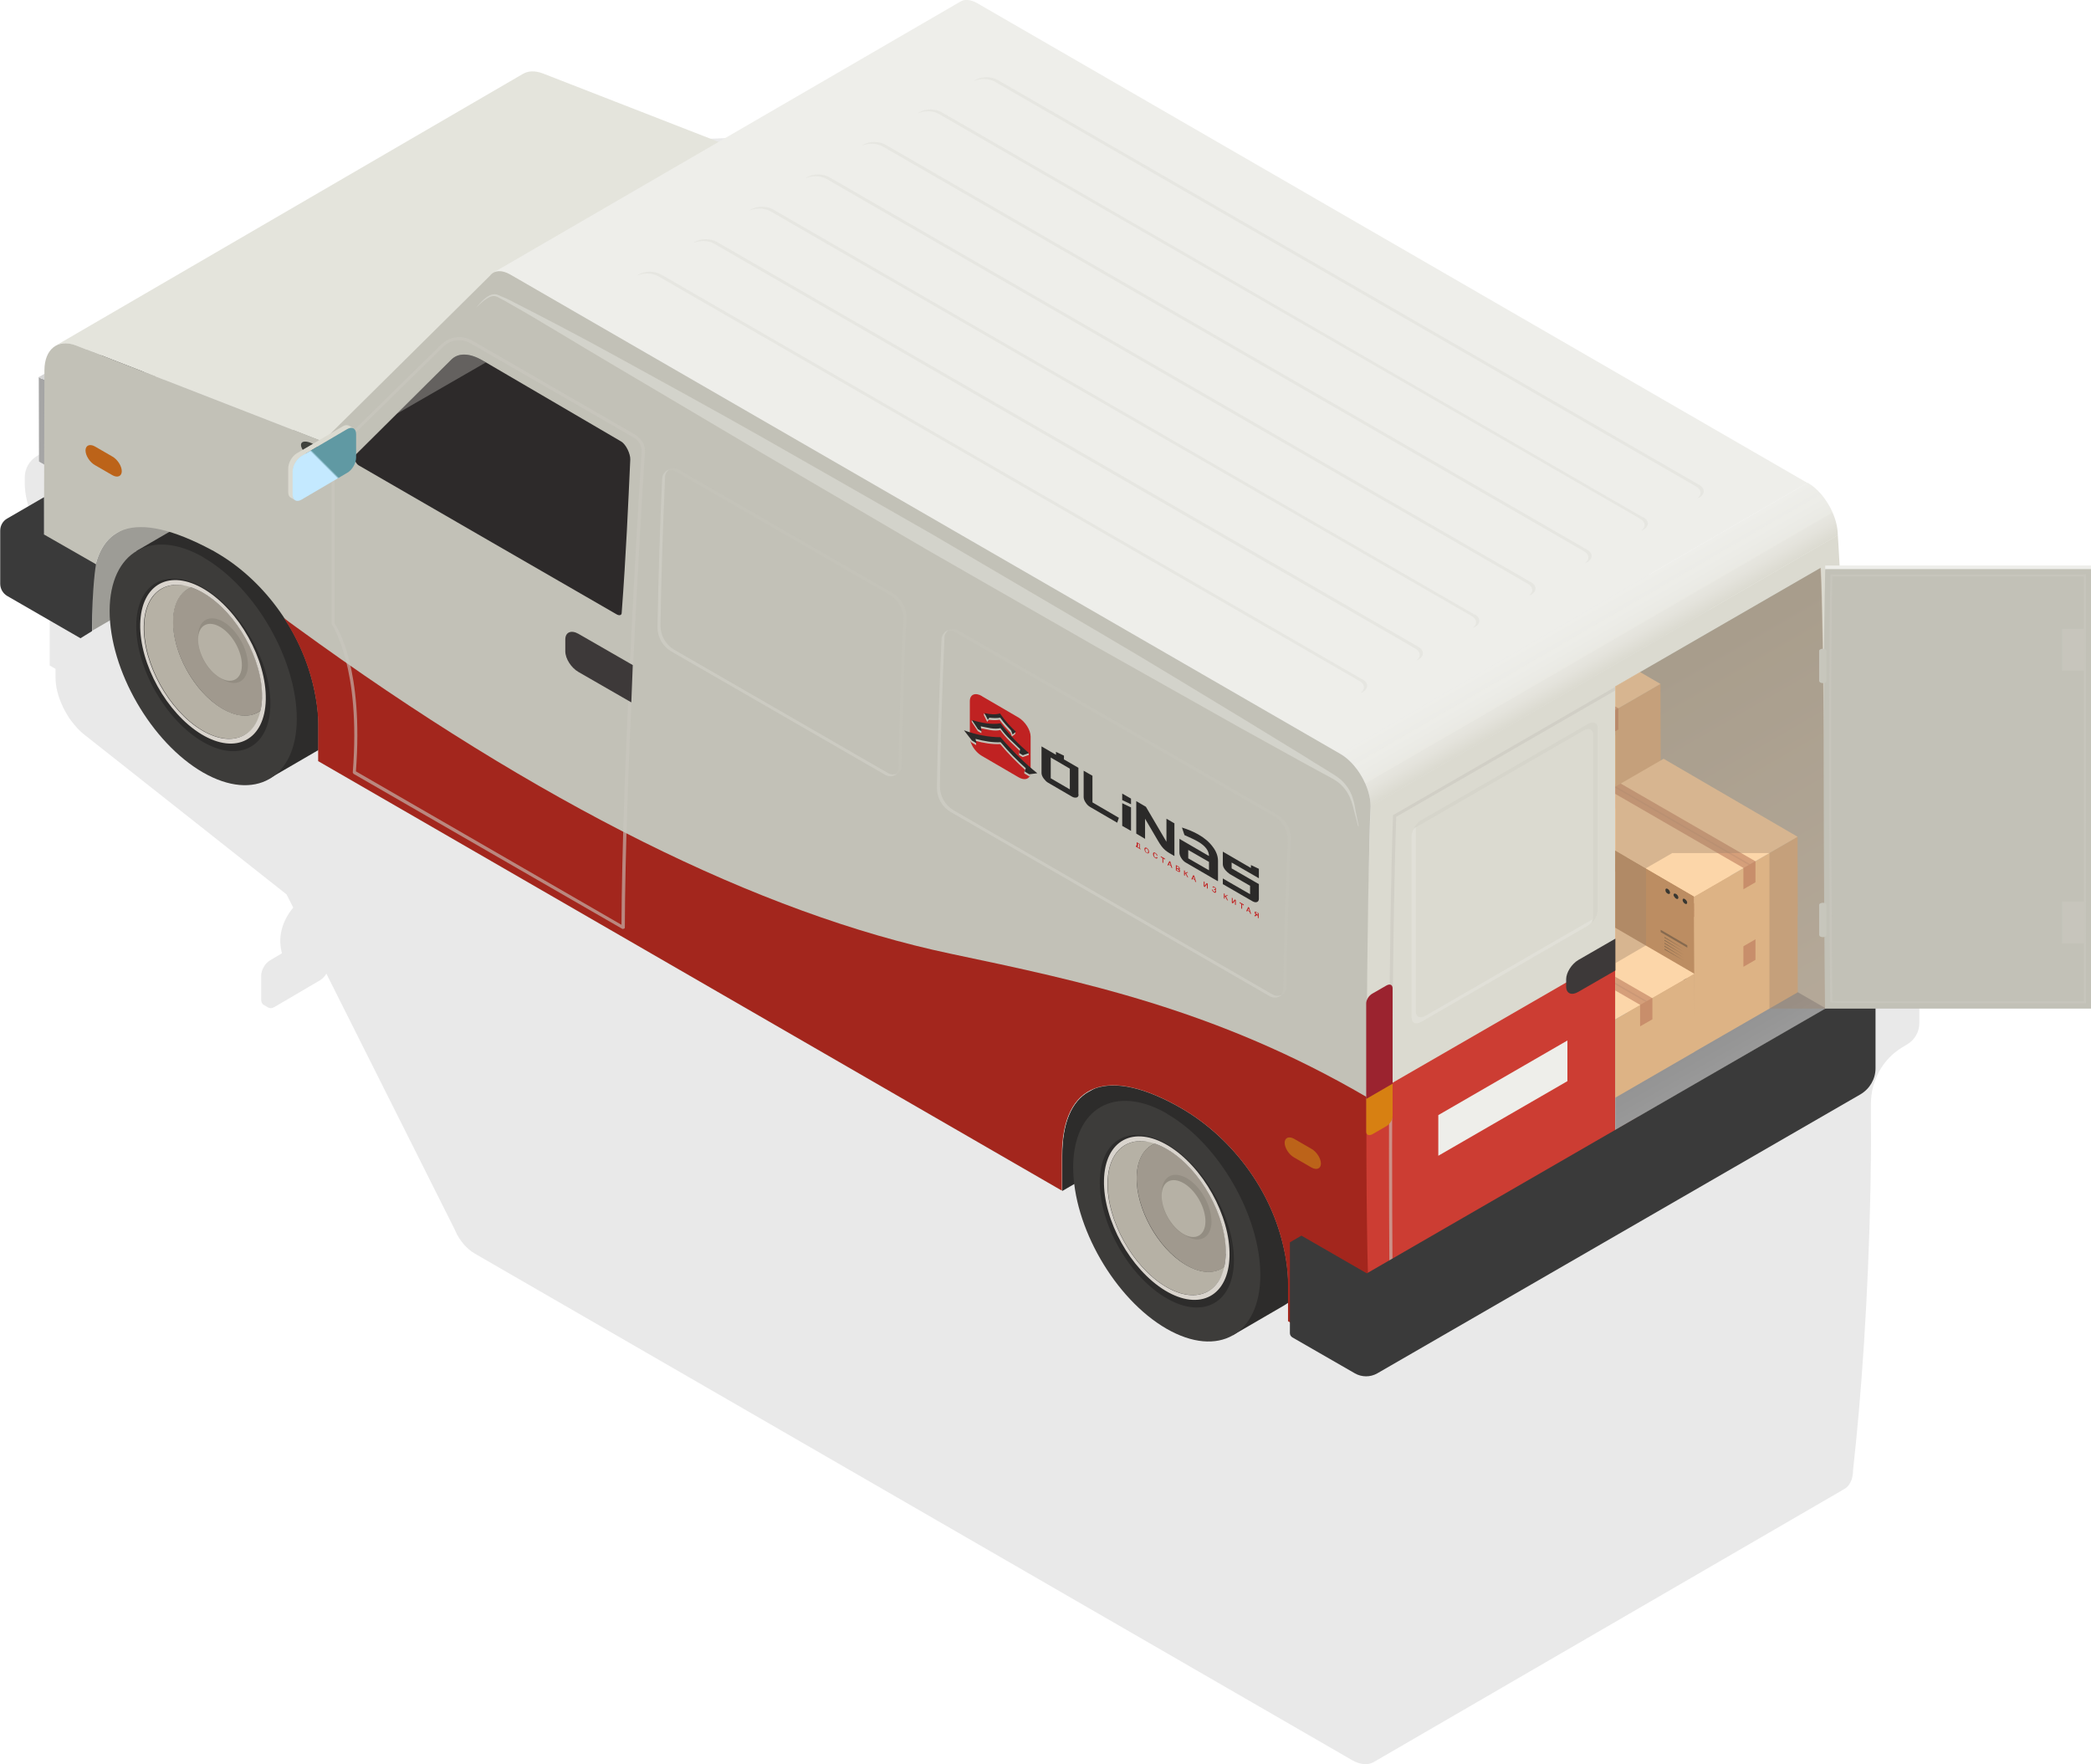 <?xml version="1.0" encoding="UTF-8"?> <svg xmlns="http://www.w3.org/2000/svg" xmlns:xlink="http://www.w3.org/1999/xlink" viewBox="0 0 99.76 84.17"> <defs> <style> .cls-1 { fill: none; } .cls-2 { mix-blend-mode: screen; } .cls-2, .cls-3, .cls-4 { fill: #eeeeea; } .cls-2, .cls-5, .cls-6, .cls-7, .cls-4 { opacity: .4; } .cls-8 { clip-path: url(#clippath); } .cls-9 { fill: url(#_Ѕезым_нный_градиент_46); } .cls-10 { fill: url(#_Ѕезым_нный_градиент_45); } .cls-11 { fill: url(#_Ѕезым_нный_градиент_44); } .cls-12 { fill: #e9e9e9; } .cls-13 { fill: #fcd6a9; } .cls-14 { fill: #e4e4e4; } .cls-15, .cls-16 { fill: #e4e4dc; } .cls-17 { fill: #9b232f; } .cls-18 { fill: #a0998e; } .cls-19 { fill: #9d9c96; } .cls-20 { fill: #a3261d; } .cls-21 { fill: #bc6319; } .cls-22 { fill: #c2c1b7; } .cls-23 { fill: #b6b1a5; } .cls-24 { fill: #938d82; } .cls-25 { fill: #a5a5a5; } .cls-26 { fill: #bbb; } .cls-27, .cls-28 { fill: #c02222; } .cls-29 { fill: #bc8d62; } .cls-30 { fill: #cc3d33; } .cls-31 { fill: #c7c6bc; } .cls-32 { fill: #dbdad0; } .cls-33 { fill: #dbdad3; } .cls-34 { fill: #d9d4cd; } .cls-35 { fill: #ddb385; } .cls-36 { fill: #d78012; } .cls-37 { fill: #d5d5d5; } .cls-38 { fill: #40423c; } .cls-39, .cls-40 { fill: #2b2a29; } .cls-41 { fill: #2d2a2a; } .cls-42 { fill: #2d2c2b; } .cls-43 { fill: #383731; } .cls-44 { fill: #3a3a3a; } .cls-45 { fill: #3d3c3a; } .cls-46 { fill: #3d3939; } .cls-47 { fill: #a47c65; } .cls-47, .cls-48, .cls-5, .cls-49, .cls-50 { mix-blend-mode: multiply; } .cls-47, .cls-51 { opacity: .2; } .cls-48, .cls-49, .cls-51 { fill: #c9c8bf; } .cls-5 { fill: #a0846d; } .cls-49 { opacity: .6; } .cls-50 { opacity: .5; } .cls-50, .cls-52 { fill: #c58867; } .cls-53, .cls-16 { opacity: .3; } .cls-40, .cls-28 { fill-rule: evenodd; } .cls-54 { fill: url(#_Ѕезым_нный_градиент_6); } .cls-55 { isolation: isolate; } .cls-52 { opacity: .7; } .cls-7 { fill: #363633; } </style> <linearGradient id="_Ѕезым_нный_градиент_46" data-name="Ѕезым€нный градиент 46" x1="75.23" y1="29.39" x2="76.7" y2="31.94" gradientUnits="userSpaceOnUse"> <stop offset="0" stop-color="#eeeeea"></stop> <stop offset=".42" stop-color="#ebebe6"></stop> <stop offset=".75" stop-color="#e4e3dc"></stop> <stop offset="1" stop-color="#dbdad0"></stop> </linearGradient> <linearGradient id="_Ѕезым_нный_градиент_45" data-name="Ѕезым€нный градиент 45" x1="77.38" y1="32.56" x2="86.55" y2="48.44" gradientUnits="userSpaceOnUse"> <stop offset="0" stop-color="#adada1"></stop> <stop offset="1" stop-color="#c2c1b7"></stop> </linearGradient> <linearGradient id="_Ѕезым_нный_градиент_6" data-name="Ѕезым€нный градиент 6" x1="77.07" y1="42.31" x2="82.09" y2="51.01" gradientUnits="userSpaceOnUse"> <stop offset="0" stop-color="#818184"></stop> <stop offset=".41" stop-color="#868688"></stop> <stop offset=".93" stop-color="#969696"></stop> <stop offset="1" stop-color="#999"></stop> </linearGradient> <clipPath id="clippath"> <path class="cls-1" d="M86.86,27.09l-9.8,5.66v21.16l10.05-5.8c-.04-5.98-.1-18.44-.26-21.02Z"></path> </clipPath> <linearGradient id="_Ѕезым_нный_градиент_44" data-name="Ѕезым€нный градиент 44" x1="13.92" y1="23.71" x2="17.04" y2="20.59" gradientUnits="userSpaceOnUse"> <stop offset=".49" stop-color="#c4e9ff"></stop> <stop offset=".51" stop-color="#6099a3"></stop> </linearGradient> </defs> <g class="cls-55"> <g id="_0" data-name="0"> <g> <path class="cls-12" d="M1.18,23.01c0,1.17,.55,2.27,1.47,2.99h0s0-1.5,0-1.5h.02s0,3.05,0,3.05l-.3,.17v4.03s.28,.16,.28,.16h0s0,.42,0,.42h0c0,.41,.11,.86,.3,1.28,.08,.19,.18,.37,.29,.55,.11,.18,.24,.34,.37,.49,.14,.16,.28,.3,.44,.42h0s9.62,7.6,9.62,7.6h0s0,0,0,0l.32,.63c-.27,.32-.46,.69-.55,1.05-.11,.42-.07,.82,.01,1.13l-.57,.34c-.23,.13-.42,.46-.42,.73v1.12c0,.13,.04,.23,.12,.27,0,0,.22,.13,.22,.13,.08,.04,.18,.04,.3-.03l2.18-1.28c.11-.07,.22-.18,.29-.31l6.12,12.2s.02,.05,.03,.07c.11,.25,.26,.48,.43,.67,.15,.17,.32,.31,.49,.41l41.86,24.17c.4,.23,.77,.25,1.03,.1l22.46-13.03s0,0,0,0h0s0,0,0,0c.26-.15,.42-.47,.42-.93,.38-3.35,.73-8.23,.83-13.48h0c.02-1.04,.03-2.08,.02-3.14,0-.08,0-.16,0-.25,0-.19,0-.38,0-.58,0-1.1,.55-2.12,1.49-2.69l.23-.14c.37-.21,.59-.6,.59-1.02v-3.44c0-.21-.07-.41-.19-.57-.28-.39-.41-.88-.5-1.36l-1.06-5.94c-.02-.09-.04-.19-.06-.28l-.36-1.31c-.16-.57-.48-1.09-.92-1.48l-.27-.25s-.09-.08-.13-.13l-2.34-2.36c-.19-.19-.39-.35-.62-.48L55.83,13.95s-11.08-5.71-14.01-7.22c-.47-.24-.98-.35-1.5-.34-3,.1-13.47,.45-13.79,.64L1.77,21.75c-.37,.22-.59,.61-.59,1.04v.22Z"></path> <g id="_6" data-name="6"> <g> <polygon class="cls-44" points="6.88 18.84 2 21.65 2 17.99 6.88 15.17 6.88 18.84"></polygon> <g class="cls-55"> <polygon class="cls-25" points="7.14 18.96 6.86 18.8 6.86 15.43 7.14 15.59 7.14 18.96"></polygon> <polygon class="cls-37" points="2.42 21.69 2.14 21.53 6.86 18.8 7.14 18.96 2.42 21.69"></polygon> <polygon class="cls-25" points="2.14 22.18 1.86 22.02 1.85 17.99 2.13 18.16 2.14 22.18"></polygon> <polygon class="cls-37" points="2.13 18.16 1.85 17.99 7.14 14.94 7.43 15.1 2.13 18.16"></polygon> <path class="cls-26" d="M2.13,18.16l5.29-3.05v4.03s-5.29,3.05-5.29,3.05v-4.03Zm5,.81v-3.37s-4.72,2.73-4.72,2.73v3.37s4.72-2.73,4.72-2.73h0Z"></path> </g> </g> <g class="cls-55"> <path class="cls-19" d="M5.58,25.42c-.77,.45-1.18,1.44-1.18,3v1.67s22.28-12.97,22.28-12.97v-1.67c.01-1.57,.42-2.56,1.19-3L5.58,25.42Z"></path> <path class="cls-15" d="M25.89,3.5c-.37-.14-.7-.12-.95,.03L2.64,16.5c.25-.15,.58-.16,.95-.03l12.36,4.81,22.29-12.97L25.89,3.5Z"></path> <path class="cls-42" d="M51.93,52.09c-.8,.46-1.25,1.48-1.25,3.06v1.67s22.29-12.97,22.29-12.97v-1.67c0-1.58,.46-2.59,1.26-3.06l-22.29,12.97Z"></path> <g> <g> <g class="cls-55"> <path class="cls-42" d="M61.82,56.06c-.43-.98-1.03-1.92-1.73-2.72-.59-.67-1.25-1.24-1.95-1.64-1.24-.72-2.37-.78-3.18-.31l-2.46,1.43,6.32,10.88,2.46-1.43c.8-.47,1.3-1.46,1.3-2.86,0-1.07-.28-2.24-.77-3.34Z"></path> <path class="cls-45" d="M55.68,53.13c-2.47-1.42-4.47-.28-4.48,2.55,0,2.83,1.98,6.28,4.45,7.71,2.47,1.42,4.47,.28,4.48-2.55,0-2.83-1.98-6.28-4.45-7.7Z"></path> </g> <path class="cls-42" d="M55.68,54.58c-1.77-1.02-3.21-.2-3.21,1.83,0,2.03,1.42,4.51,3.19,5.53,1.77,1.02,3.21,.2,3.21-1.83,0-2.03-1.42-4.5-3.19-5.53Z"></path> <g class="cls-55"> <path class="cls-18" d="M58.49,59.82c.04-1.8-1.19-4.02-2.75-4.96-.22-.13-.43-.23-.64-.3-.52,.2-.85,.75-.87,1.58-.03,1.52,1.01,3.39,2.32,4.19,.74,.45,1.41,.46,1.86,.11,.04-.19,.07-.39,.07-.62Z"></path> <path class="cls-24" d="M57.55,57.28c-.21-.44-.54-.84-.91-1.06-.07-.04-.14-.08-.21-.1-.56-.22-.99,.08-1.01,.76v.17c-.02,.67,.44,1.49,1.02,1.83,.04,.02,.08,.04,.12,.06-.03-.02-.07-.03-.1-.05l.14,.08c.65,.38,1.18,.08,1.2-.67,0-.33-.09-.69-.25-1.02Z"></path> <path class="cls-23" d="M58.51,60.35c-.45,.43-1.16,.46-1.96-.02-1.32-.79-2.36-2.67-2.32-4.19,.02-.89,.41-1.46,.99-1.62,.12-.03-.05-.06-.05-.06l-.69-.02c-.94-.03-1.61,.69-1.63,1.97-.04,1.8,1.19,4.02,2.75,4.96,1.13,.68,2.13,.5,2.6-.34l.26-.47s.15-.3,.06-.21Z"></path> <path class="cls-34" d="M55.74,54.66c-1.66-1-3.03-.26-3.07,1.65-.04,1.91,1.27,4.26,2.92,5.26,1.66,1,3.03,.26,3.07-1.65s-1.27-4.26-2.92-5.26Zm-.15,6.71c-1.56-.94-2.79-3.16-2.75-4.96,.04-1.8,1.33-2.49,2.89-1.55,1.56,.94,2.79,3.16,2.75,4.96-.04,1.8-1.33,2.49-2.89,1.55Z"></path> <path class="cls-23" d="M56.49,56.46c.58,.35,1.03,1.17,1.02,1.83-.01,.66-.49,.92-1.07,.57-.58-.35-1.03-1.17-1.02-1.83,.01-.67,.49-.92,1.07-.57Z"></path> </g> </g> <g> <g class="cls-55"> <path class="cls-42" d="M15.84,29.52c-.43-.98-1.03-1.92-1.73-2.72-.59-.67-1.25-1.24-1.95-1.64-1.24-.72-2.37-.78-3.18-.31l-2.46,1.43,6.32,10.87,2.46-1.43c.8-.47,1.3-1.46,1.3-2.86,0-1.07-.28-2.24-.77-3.34Z"></path> <path class="cls-45" d="M9.71,26.59c-2.47-1.42-4.47-.28-4.48,2.55,0,2.83,1.98,6.28,4.45,7.71,2.47,1.42,4.47,.28,4.48-2.55,0-2.83-1.98-6.28-4.45-7.7Z"></path> </g> <path class="cls-42" d="M9.71,28.04c-1.77-1.02-3.21-.2-3.21,1.83,0,2.03,1.42,4.51,3.19,5.53,1.77,1.02,3.21,.2,3.21-1.83,0-2.03-1.42-4.5-3.19-5.53Z"></path> <g class="cls-55"> <path class="cls-18" d="M12.51,33.28c.04-1.8-1.19-4.02-2.75-4.96-.22-.13-.43-.23-.64-.3-.52,.2-.85,.75-.87,1.58-.03,1.52,1.01,3.39,2.32,4.19,.74,.45,1.41,.46,1.86,.11,.04-.19,.07-.39,.07-.62Z"></path> <path class="cls-24" d="M11.58,30.73c-.21-.44-.54-.84-.91-1.06-.07-.04-.14-.08-.21-.1-.56-.22-.99,.08-1.01,.76v.17c-.02,.67,.44,1.49,1.02,1.83,.04,.03,.08,.04,.12,.06-.03-.02-.07-.03-.1-.05l.14,.08c.65,.38,1.18,.08,1.2-.67,0-.33-.09-.69-.25-1.02Z"></path> <path class="cls-23" d="M12.54,33.81c-.45,.43-1.16,.46-1.96-.02-1.32-.79-2.36-2.67-2.32-4.19,.02-.89,.41-1.46,.99-1.62,.12-.03-.05-.06-.05-.06l-.69-.02c-.94-.03-1.61,.69-1.63,1.97-.04,1.8,1.19,4.02,2.75,4.96,1.13,.68,2.13,.5,2.6-.34l.26-.47s.15-.3,.06-.21Z"></path> <path class="cls-34" d="M9.76,28.12c-1.66-1-3.03-.26-3.07,1.65-.04,1.91,1.27,4.26,2.92,5.26,1.66,1,3.03,.26,3.07-1.65,.04-1.91-1.27-4.26-2.92-5.26Zm-.15,6.71c-1.56-.94-2.79-3.16-2.75-4.96,.04-1.8,1.33-2.49,2.89-1.55,1.56,.94,2.79,3.16,2.75,4.96-.04,1.8-1.33,2.49-2.89,1.55Z"></path> <path class="cls-23" d="M10.52,29.92c.58,.35,1.03,1.17,1.02,1.83-.01,.67-.49,.92-1.07,.57-.58-.35-1.03-1.17-1.02-1.83,.01-.67,.49-.92,1.07-.57Z"></path> </g> </g> </g> </g> <g class="cls-55"> <path class="cls-32" d="M87.68,25.53l-22.29,12.93-.79,25.53,23.56-13.33c.3-13.72-.48-25.14-.48-25.14Z"></path> <path class="cls-3" d="M46.62,.15c-.3-.17-.59-.2-.79-.08L23.53,13.01c.21-.12,.49-.09,.79,.08l39.62,22.88,22.29-12.93L46.62,.15Z"></path> <path class="cls-9" d="M87.43,24.45c-.14-.32-.34-.63-.56-.89-.19-.22-.4-.4-.63-.53l-22.29,12.93c.23,.13,.44,.31,.63,.53,.23,.26,.42,.57,.56,.89,.16,.36,.25,.74,.25,1.09l22.29-12.93c0-.35-.09-.73-.25-1.09Z"></path> <path class="cls-22" d="M65.39,38.47c0-.92-.65-2.04-1.44-2.5L24.33,13.09c-.39-.22-.75-.2-.95,.06l-7.99,7.91L3.6,16.47c-.85-.31-1.47,.19-1.48,1.18l-.03,11.12,2.3,1.33v-1.67c.02-3.54,2.08-4.13,5.71-2.19,.08,.04,.15,.08,.23,.13,2.13,1.23,3.96,3.56,4.61,6.29,.18,.76,.26,1.44,.25,2.05v1.61s35.48,20.49,35.48,20.49v-1.67c.01-3.54,2.25-4.25,5.7-2.26,2.23,1.29,4.17,3.66,4.84,6.49,.17,.69,.24,1.31,.25,1.88v1.79s1.86,1.08,1.86,1.08c.91,.52,2.12-.13,2.04-1.17-.32-4.23-.12-21.75,.03-24.49Z"></path> <path class="cls-2" d="M86.87,23.56l-22.29,12.93c.23,.26,.42,.57,.56,.89l22.29-12.93c-.14-.32-.34-.63-.56-.89Z"></path> </g> <g> <path class="cls-36" d="M61.8,55.25l-.83-.48c-.25-.14-.45-.46-.45-.7s.2-.33,.45-.19l.83,.48c.25,.14,.45,.46,.45,.7s-.2,.33-.45,.19Z"></path> <path class="cls-21" d="M5.36,22.67l-.83-.48c-.25-.14-.45-.46-.45-.7s.2-.33,.45-.19l.83,.48c.25,.14,.45,.46,.45,.7s-.2,.33-.45,.19Z"></path> </g> <path class="cls-30" d="M65.22,52.36l12.42-7.17,.63,9.94-13.19,6.28c-.82-2.5-.82-6.18,.14-9.05Z"></path> <path class="cls-20" d="M65.34,62.66c-.12-1.96-.16-6.04-.15-10.33-7.15-4.17-13.57-5.51-19.84-6.83-9.11-1.92-19.66-7.16-31.19-15.56-.28-.2-.48-.35-.61-.45,.62,.95,1.1,2.01,1.38,3.16,.18,.76,.26,1.44,.25,2.05v1.61s35.48,20.49,35.48,20.49v-1.67c.01-3.54,2.25-4.25,5.7-2.26,2.23,1.29,4.17,3.66,4.84,6.49,.17,.69,.24,1.31,.25,1.88v1.79s1.86,1.08,1.86,1.08c.69,.4,1.55,.12,1.89-.5,.04-.32,.09-.64,.13-.97Z"></path> <path class="cls-21" d="M62.57,55.7l-.83-.48c-.25-.14-.45-.46-.45-.7s.2-.33,.45-.19l.83,.48c.25,.14,.45,.46,.45,.7s-.2,.33-.45,.19Z"></path> <path class="cls-44" d="M2.1,23.72l-1.76,1.02c-.21,.12-.33,.34-.33,.58v2.53c0,.24,.13,.46,.33,.58l3.5,2.02,.55-.34c0-2.17,.19-3.19,.19-3.19l-2.48-1.42v-1.77Z"></path> <path class="cls-49" d="M66.46,38.87c-.2,5.83-.22,14.9-.17,22.25l.15-.08c-.06-8.19,0-16.99,.17-22.07l10.47-6.04v-.17l-10.62,6.13Z"></path> <g> <path class="cls-17" d="M65.18,53.98v-6.11c0-.17,.13-.38,.3-.47l.66-.38c.17-.1,.3-.04,.3,.13v6.11c0,.17-1.26,.89-1.26,.73Z"></path> <path class="cls-36" d="M65.18,52.42v1.56c0,.17,.13,.22,.3,.13l.66-.38c.17-.1,.3-.31,.3-.47v-1.56l-1.26,.73Z"></path> </g> <path class="cls-4" d="M64.8,39.43s-.05-.19-.14-.54c-.11-.34-.16-.92-.63-1.4-.22-.24-.56-.4-.93-.6-.36-.2-.75-.41-1.17-.64-.83-.46-1.77-.98-2.8-1.55-2.04-1.15-4.43-2.49-6.98-3.93-2.54-1.46-5.25-3.01-7.97-4.57-2.7-1.58-5.39-3.16-7.92-4.64-2.52-1.49-4.87-2.89-6.89-4.08-2.02-1.19-3.68-2.22-4.87-2.89-.3-.18-.55-.31-.78-.43-.24-.11-.45,.06-.59,.15-.29,.22-.41,.38-.41,.38,0,0,.1-.17,.38-.42,.13-.1,.36-.3,.63-.21,.25,.1,.55,.23,.84,.39,1.22,.62,2.96,1.52,5.01,2.65,2.05,1.13,4.46,2.44,7.01,3.89,2.55,1.45,5.26,3,7.97,4.55,2.7,1.58,5.39,3.17,7.92,4.65,2.53,1.48,4.86,2.92,6.87,4.13,1,.61,1.92,1.17,2.73,1.67,.4,.25,.78,.49,1.13,.7,.34,.22,.7,.4,.93,.68,.49,.55,.48,1.15,.57,1.49,.07,.36,.11,.55,.11,.55Z"></path> <path class="cls-51" d="M67.67,31.47s-.06,.02-.09,.03c.22-.17,.21-.4-.06-.56L34.06,11.62c-.26-.15-.67-.16-.97-.03,.02-.02,.03-.04,.06-.05,.29-.17,.76-.17,1.05,0l33.47,19.32c.29,.17,.29,.44,0,.61Zm-2.68,.94L31.53,13.09c-.29-.17-.76-.17-1.05,0-.03,.01-.04,.03-.06,.05,.29-.13,.7-.12,.97,.03l33.47,19.32c.26,.15,.28,.39,.06,.56,.03-.01,.06-.02,.09-.03,.29-.17,.29-.44,0-.61Zm5.36-3.09L36.88,9.99c-.29-.17-.76-.17-1.05,0-.03,.01-.04,.03-.06,.05,.29-.13,.7-.12,.97,.03l33.47,19.32c.26,.15,.28,.39,.06,.56,.03-.01,.06-.02,.09-.03,.29-.17,.29-.44,0-.61Zm8.03-4.64L44.92,5.35c-.29-.17-.76-.17-1.05,0-.03,.01-.04,.03-.06,.05,.29-.13,.7-.12,.97,.03l33.47,19.32c.26,.15,.28,.39,.06,.56,.03-.01,.06-.02,.09-.03,.29-.17,.29-.44,0-.61Zm2.68-1.55L47.59,3.81c-.29-.17-.76-.17-1.05,0-.03,.01-.04,.03-.06,.05,.29-.13,.7-.12,.97,.03l33.47,19.32c.26,.15,.28,.39,.06,.56,.03-.01,.06-.02,.09-.03,.29-.17,.29-.44,0-.61Zm-8.03,4.64L39.56,8.45c-.29-.17-.76-.17-1.05,0-.03,.01-.04,.03-.06,.05,.29-.13,.7-.12,.97,.03l33.47,19.32c.26,.15,.28,.39,.06,.56,.03-.01,.06-.02,.09-.03,.29-.17,.29-.44,0-.61Zm2.68-1.55L42.24,6.9c-.29-.17-.76-.17-1.05,0-.03,.01-.04,.03-.06,.05,.29-.13,.7-.12,.97,.03l33.47,19.32c.26,.15,.28,.39,.06,.56,.03-.01,.06-.02,.09-.03,.29-.17,.29-.44,0-.61Z"></path> <g> <path class="cls-10" d="M86.86,27.09l-9.8,5.66v21.16l10.05-5.8c-.04-5.98-.1-18.44-.26-21.02Z"></path> <polygon class="cls-54" points="77.07 42.31 77.07 53.91 87.11 48.11 77.07 42.31"></polygon> <g class="cls-8"> <g> <g> <g> <g class="cls-55"> <polygon class="cls-29" points="67.9 35.45 67.92 39.17 74.3 42.89 74.29 39.17 67.9 35.45"></polygon> <polygon class="cls-35" points="74.29 39.17 74.3 42.89 79.23 40.05 79.22 36.32 74.29 39.17"></polygon> <polygon class="cls-13" points="67.9 35.45 74.29 39.17 79.22 36.32 72.83 32.61 67.9 35.45"></polygon> </g> <g> <polygon class="cls-52" points="70.78 33.78 77.21 37.49 77.21 38.49 76.64 38.82 76.64 37.81 70.22 34.1 70.78 33.78"></polygon> <polygon class="cls-47" points="76.89 37.67 70.48 33.96 70.55 33.92 76.96 37.63 76.89 37.67"></polygon> <g> <path class="cls-7" d="M72.7,40.76l1.27,.74v.11l-1.27-.74v-.11Zm.18,.38l.92,.53s-.92-.57-.92-.57v.04Zm0,.14l.92,.53s-.92-.57-.92-.57v.04Zm0,.14l.92,.53s-.92-.57-.92-.57v.04Zm0,.14l.92,.53s-.92-.57-.92-.57v.04Zm0,.14l.92,.53s-.92-.57-.92-.57v.04Z"></path> <g> <polygon class="cls-14" points="68.24 36.9 69.59 37.67 69.59 36.82 68.24 36.04 68.24 36.9"></polygon> <path class="cls-7" d="M68.43,36.32l.95,.55s-.95-.59-.95-.59v.04Zm0,.14l.95,.55s-.95-.59-.95-.59v.04Zm0,.14l.95,.55s-.95-.59-.95-.59v.04Zm0,.14l.95,.55s-.95-.59-.95-.59v.04Zm0,.14l.95,.55s-.95-.59-.95-.59v.04Z"></path> </g> </g> </g> <polygon class="cls-50" points="77.21 37.49 77.21 38.49 76.64 38.82 76.64 37.81 77.21 37.49"></polygon> <path class="cls-43" d="M73.78,39.27c.05,0,.12,.06,.16,.13,.03,.07,.01,.13-.04,.13s-.12-.06-.15-.13c-.03-.07-.01-.13,.04-.13Zm-.45-.11c.03,.07,.1,.13,.16,.13s.07-.06,.04-.13c-.03-.07-.1-.13-.15-.13s-.07,.06-.04,.13Zm-.41-.24c.03,.07,.1,.13,.16,.13s.07-.06,.04-.13-.1-.13-.15-.13-.07,.06-.04,.13Z"></path> </g> <g> <g class="cls-55"> <polygon class="cls-29" points="67.9 31.76 67.92 35.48 74.3 39.2 74.29 35.48 67.9 31.76"></polygon> <polygon class="cls-35" points="74.29 35.48 74.3 39.2 79.23 36.35 79.22 32.63 74.29 35.48"></polygon> <polygon class="cls-13" points="67.9 31.76 74.29 35.48 79.22 32.63 72.83 28.91 67.9 31.76"></polygon> </g> <g> <polygon class="cls-52" points="70.78 30.09 77.21 33.79 77.21 34.8 76.64 35.13 76.64 34.12 70.22 30.41 70.78 30.09"></polygon> <polygon class="cls-47" points="76.89 33.97 70.48 30.27 70.55 30.23 76.96 33.93 76.89 33.97"></polygon> <g> <path class="cls-7" d="M72.7,37.07l1.27,.74v.11l-1.27-.74v-.11Zm.18,.38l.92,.53s-.92-.57-.92-.57v.04Zm0,.14l.92,.53s-.92-.57-.92-.57v.04Zm0,.14l.92,.53s-.92-.57-.92-.57v.04Zm0,.14l.92,.53s-.92-.57-.92-.57v.04Zm0,.14l.92,.53s-.92-.57-.92-.57v.04Z"></path> <g> <polygon class="cls-14" points="68.24 33.2 69.59 33.98 69.59 33.12 68.24 32.35 68.24 33.2"></polygon> <path class="cls-7" d="M68.43,32.62l.95,.55s-.95-.59-.95-.59v.04Zm0,.14l.95,.55s-.95-.59-.95-.59v.04Zm0,.14l.95,.55s-.95-.59-.95-.59v.04Zm0,.14l.95,.55s-.95-.59-.95-.59v.04Zm0,.14l.95,.55s-.95-.59-.95-.59v.04Z"></path> </g> </g> </g> <polygon class="cls-50" points="77.21 33.79 77.21 34.8 76.64 35.13 76.64 34.12 77.21 33.79"></polygon> <path class="cls-43" d="M73.78,35.58c.05,0,.12,.06,.16,.13,.03,.07,.01,.13-.04,.13s-.12-.06-.15-.13c-.03-.07-.01-.13,.04-.13Zm-.45-.11c.03,.07,.1,.13,.16,.13s.07-.06,.04-.13c-.03-.07-.1-.13-.15-.13s-.07,.06-.04,.13Zm-.41-.24c.03,.07,.1,.13,.16,.13s.07-.06,.04-.13-.1-.13-.15-.13-.07,.06-.04,.13Z"></path> </g> </g> <g> <g> <g class="cls-55"> <polygon class="cls-29" points="63.12 38.21 63.13 41.94 69.52 45.65 69.51 41.93 63.12 38.21"></polygon> <polygon class="cls-35" points="69.51 41.93 69.52 45.65 74.45 42.81 74.44 39.08 69.51 41.93"></polygon> <polygon class="cls-13" points="63.12 38.21 69.51 41.93 74.44 39.08 68.05 35.37 63.12 38.21"></polygon> </g> <g> <polygon class="cls-52" points="66 36.54 72.43 40.25 72.43 41.26 71.85 41.58 71.85 40.57 65.44 36.87 66 36.54"></polygon> <polygon class="cls-47" points="72.11 40.43 65.7 36.72 65.77 36.68 72.18 40.39 72.11 40.43"></polygon> <g> <path class="cls-7" d="M67.91,43.53l1.27,.74v.11l-1.27-.74v-.11Zm.18,.38l.92,.53s-.92-.57-.92-.57v.04Zm0,.14l.92,.53s-.92-.57-.92-.57v.04Zm0,.14l.92,.53s-.92-.57-.92-.57v.04Zm0,.14l.92,.53s-.92-.57-.92-.57v.04Zm0,.14l.92,.53s-.92-.57-.92-.57v.04Z"></path> <g> <polygon class="cls-14" points="63.46 39.66 64.81 40.44 64.81 39.58 63.46 38.8 63.46 39.66"></polygon> <path class="cls-7" d="M63.65,39.08l.95,.55s-.95-.59-.95-.59v.04Zm0,.14l.95,.55s-.95-.59-.95-.59v.04Zm0,.14l.95,.55s-.95-.59-.95-.59v.04Zm0,.14l.95,.55s-.95-.59-.95-.59v.04Zm0,.14l.95,.55s-.95-.59-.95-.59v.04Z"></path> </g> </g> </g> <polygon class="cls-50" points="72.43 40.25 72.43 41.26 71.85 41.58 71.85 40.57 72.43 40.25"></polygon> <path class="cls-43" d="M69,42.04c.05,0,.12,.06,.15,.13,.03,.07,.01,.13-.04,.13s-.12-.06-.16-.13c-.03-.07-.01-.13,.04-.13Zm-.45-.11c.03,.07,.1,.13,.15,.13s.07-.06,.04-.13c-.03-.07-.1-.13-.16-.13s-.07,.06-.04,.13Zm-.41-.24c.03,.07,.1,.13,.15,.13s.07-.06,.04-.13c-.03-.07-.1-.13-.15-.13s-.07,.06-.04,.13Z"></path> </g> <g> <g class="cls-55"> <polygon class="cls-29" points="63.12 34.52 63.13 38.24 69.52 41.96 69.51 38.24 63.12 34.52"></polygon> <polygon class="cls-35" points="69.51 38.24 69.52 41.96 74.45 39.11 74.44 35.39 69.51 38.24"></polygon> <polygon class="cls-13" points="63.12 34.52 69.51 38.24 74.44 35.39 68.05 31.67 63.12 34.52"></polygon> </g> <g> <polygon class="cls-52" points="66 32.85 72.43 36.56 72.43 37.56 71.85 37.89 71.85 36.88 65.44 33.17 66 32.85"></polygon> <polygon class="cls-47" points="72.11 36.73 65.7 33.03 65.77 32.99 72.18 36.69 72.11 36.73"></polygon> <g> <path class="cls-7" d="M67.91,39.83l1.27,.74v.11l-1.27-.74v-.11Zm.18,.38l.92,.53s-.92-.57-.92-.57v.04Zm0,.14l.92,.53s-.92-.57-.92-.57v.04Zm0,.14l.92,.53s-.92-.57-.92-.57v.04Zm0,.14l.92,.53s-.92-.57-.92-.57v.04Zm0,.14l.92,.53s-.92-.57-.92-.57v.04Z"></path> <g> <polygon class="cls-14" points="63.46 35.96 64.81 36.74 64.81 35.89 63.46 35.11 63.46 35.96"></polygon> <path class="cls-7" d="M63.65,35.38l.95,.55s-.95-.59-.95-.59v.04Zm0,.14l.95,.55s-.95-.59-.95-.59v.04Zm0,.14l.95,.55s-.95-.59-.95-.59v.04Zm0,.14l.95,.55s-.95-.59-.95-.59v.04Zm0,.14l.95,.55s-.95-.59-.95-.59v.04Z"></path> </g> </g> </g> <polygon class="cls-50" points="72.43 36.56 72.43 37.56 71.85 37.89 71.85 36.88 72.43 36.56"></polygon> <path class="cls-43" d="M69,38.34c.05,0,.12,.06,.15,.13,.03,.07,.01,.13-.04,.13s-.12-.06-.16-.13c-.03-.07-.01-.13,.04-.13Zm-.45-.11c.03,.07,.1,.13,.15,.13s.07-.06,.04-.13c-.03-.07-.1-.13-.16-.13s-.07,.06-.04,.13Zm-.41-.24c.03,.07,.1,.13,.15,.13s.07-.06,.04-.13c-.03-.07-.1-.13-.15-.13s-.07,.06-.04,.13Z"></path> </g> </g> <g> <g> <g class="cls-55"> <polygon class="cls-29" points="74.44 42.74 74.45 46.47 80.84 50.18 80.83 46.46 74.44 42.74"></polygon> <polygon class="cls-35" points="80.83 46.46 80.84 50.18 85.77 47.34 85.76 43.62 80.83 46.46"></polygon> <polygon class="cls-13" points="74.44 42.74 80.83 46.46 85.76 43.62 79.37 39.9 74.44 42.74"></polygon> </g> <g> <polygon class="cls-52" points="77.32 41.07 83.75 44.78 83.75 45.79 83.18 46.12 83.18 45.1 76.76 41.4 77.32 41.07"></polygon> <polygon class="cls-47" points="83.43 44.96 77.02 41.26 77.09 41.22 83.5 44.92 83.43 44.96"></polygon> <g> <path class="cls-7" d="M79.23,48.06l1.27,.74v.11l-1.27-.74v-.11Zm.18,.38l.92,.53s-.92-.57-.92-.57v.04Zm0,.14l.92,.53s-.92-.57-.92-.57v.04Zm0,.14l.92,.53s-.92-.57-.92-.57v.04Zm0,.14l.92,.53s-.92-.57-.92-.57v.04Zm0,.14l.92,.53s-.92-.57-.92-.57v.04Z"></path> <g> <polygon class="cls-14" points="74.78 44.19 76.13 44.97 76.13 44.11 74.78 43.33 74.78 44.19"></polygon> <path class="cls-7" d="M74.97,43.61l.95,.55s-.95-.59-.95-.59v.04Zm0,.14l.95,.55s-.95-.59-.95-.59v.04Zm0,.14l.95,.55s-.95-.59-.95-.59v.04Zm0,.14l.95,.55s-.95-.59-.95-.59v.04Zm0,.14l.95,.55s-.95-.59-.95-.59v.04Z"></path> </g> </g> </g> <polygon class="cls-50" points="83.75 44.78 83.75 45.79 83.18 46.12 83.18 45.1 83.75 44.78"></polygon> <path class="cls-43" d="M80.32,46.57c.05,0,.12,.06,.16,.13,.03,.07,.01,.13-.04,.13s-.12-.06-.15-.13c-.03-.07-.01-.13,.04-.13Zm-.45-.11c.03,.07,.1,.13,.15,.13s.07-.06,.04-.13c-.03-.07-.1-.13-.16-.13s-.07,.06-.04,.13Zm-.41-.24c.03,.07,.1,.13,.16,.13s.07-.06,.04-.13c-.03-.07-.1-.13-.15-.13s-.07,.06-.04,.13Z"></path> </g> <g> <g class="cls-55"> <polygon class="cls-29" points="74.44 39.05 74.45 42.77 80.84 46.49 80.83 42.77 74.44 39.05"></polygon> <polygon class="cls-35" points="80.83 42.77 80.84 46.49 85.77 43.65 85.76 39.92 80.83 42.77"></polygon> <polygon class="cls-13" points="74.44 39.05 80.83 42.77 85.76 39.92 79.37 36.2 74.44 39.05"></polygon> </g> <g> <polygon class="cls-52" points="77.32 37.38 83.75 41.09 83.75 42.09 83.18 42.42 83.18 41.41 76.76 37.7 77.32 37.38"></polygon> <polygon class="cls-47" points="83.43 41.27 77.02 37.56 77.09 37.52 83.5 41.23 83.43 41.27"></polygon> <g> <path class="cls-7" d="M79.23,44.36l1.27,.74v.11l-1.27-.74v-.11Zm.18,.38l.92,.53s-.92-.57-.92-.57v.04Zm0,.14l.92,.53s-.92-.57-.92-.57v.04Zm0,.14l.92,.53s-.92-.57-.92-.57v.04Zm0,.14l.92,.53s-.92-.57-.92-.57v.04Zm0,.14l.92,.53s-.92-.57-.92-.57v.04Z"></path> <g> <polygon class="cls-14" points="74.78 40.5 76.13 41.27 76.13 40.42 74.78 39.64 74.78 40.5"></polygon> <path class="cls-7" d="M74.97,39.92l.95,.55s-.95-.59-.95-.59v.04Zm0,.14l.95,.55s-.95-.59-.95-.59v.04Zm0,.14l.95,.55s-.95-.59-.95-.59v.04Zm0,.14l.95,.55s-.95-.59-.95-.59v.04Zm0,.14l.95,.55s-.95-.59-.95-.59v.04Z"></path> </g> </g> </g> <polygon class="cls-50" points="83.75 41.09 83.75 42.09 83.18 42.42 83.18 41.41 83.75 41.09"></polygon> <path class="cls-43" d="M80.32,42.87c.05,0,.12,.06,.16,.13,.03,.07,.01,.13-.04,.13s-.12-.06-.15-.13c-.03-.07-.01-.13,.04-.13Zm-.45-.11c.03,.07,.1,.13,.15,.13s.07-.06,.04-.13c-.03-.07-.1-.13-.16-.13s-.07,.06-.04,.13Zm-.41-.24c.03,.07,.1,.13,.16,.13s.07-.06,.04-.13c-.03-.07-.1-.13-.15-.13s-.07,.06-.04,.13Z"></path> </g> </g> <g> <g class="cls-55"> <polygon class="cls-29" points="69.52 45.58 69.53 49.31 75.92 53.03 75.91 49.3 69.52 45.58"></polygon> <polygon class="cls-35" points="75.91 49.3 75.92 53.03 80.85 50.18 80.84 46.46 75.91 49.3"></polygon> <polygon class="cls-13" points="69.52 45.58 75.91 49.3 80.84 46.46 74.45 42.74 69.52 45.58"></polygon> </g> <g> <polygon class="cls-52" points="72.4 43.91 78.83 47.62 78.83 48.63 78.25 48.96 78.25 47.94 71.84 44.24 72.4 43.91"></polygon> <polygon class="cls-47" points="78.51 47.8 72.1 44.1 72.17 44.06 78.58 47.76 78.51 47.8"></polygon> <g> <path class="cls-7" d="M74.31,50.9l1.28,.74v.11l-1.28-.74v-.11Zm.18,.38l.92,.53s-.92-.57-.92-.57v.04Zm0,.14l.92,.53s-.92-.57-.92-.57v.04Zm0,.14l.92,.53s-.92-.57-.92-.57v.04Zm0,.14l.92,.53s-.92-.57-.92-.57v.04Zm0,.14l.92,.53s-.92-.57-.92-.57v.04Z"></path> <g> <polygon class="cls-14" points="69.86 47.03 71.21 47.81 71.21 46.95 69.86 46.17 69.86 47.03"></polygon> <path class="cls-7" d="M70.05,46.45l.95,.55s-.95-.59-.95-.59v.04Zm0,.14l.95,.55s-.95-.59-.95-.59v.04Zm0,.14l.95,.55s-.95-.59-.95-.59v.04Zm0,.14l.95,.55s-.95-.59-.95-.59v.04Zm0,.14l.95,.55s-.95-.59-.95-.59v.04Z"></path> </g> </g> </g> <polygon class="cls-50" points="78.83 47.62 78.83 48.63 78.25 48.96 78.25 47.94 78.83 47.62"></polygon> <path class="cls-43" d="M75.4,49.41c.05,0,.12,.06,.16,.13,.03,.07,.01,.13-.04,.13s-.12-.06-.16-.13c-.03-.07-.01-.13,.04-.13Zm-.45-.11c.03,.07,.1,.13,.16,.13s.07-.06,.04-.13c-.03-.07-.1-.13-.15-.13s-.07,.06-.04,.13Zm-.41-.24c.03,.07,.1,.13,.15,.13s.07-.06,.04-.13c-.03-.07-.1-.13-.16-.13s-.07,.06-.04,.13Z"></path> </g> </g> </g> <path class="cls-5" d="M87.12,47.39l-.05,.73h-2.65v-7.42h-4.64l-1.25,.72v3.68l-1.46,.85v-13.2l9.8-5.66c.15,2.48,.22,14.19,.25,20.3Z"></path> </g> <path class="cls-44" d="M89.46,47.52l-1.22-.71v.64l-23.03,13.3-3.12-1.8-.55,.32v4.33c0,.08,.04,.15,.11,.2l2.99,1.72c.33,.19,.74,.19,1.07,0l23.05-13.31c.44-.26,.72-.73,.72-1.24v-3.46Z"></path> <path class="cls-46" d="M77.07,46.3l-1.77,1.02c-.32,.19-.58,.08-.58-.25v-.35c0-.32,.26-.73,.58-.92l1.77-1.02v1.51Z"></path> <g> <g> <rect class="cls-3" x="87.08" y="26.98" width="12.68" height=".22"></rect> <path class="cls-22" d="M87.08,27.15c-.16,7-.01,20.97-.01,20.97h12.7V27.15h-12.68Z"></path> </g> <path class="cls-31" d="M87.14,31.05s-.02-.05-.05-.07c-.07-.04-.18-.04-.25,0-.07,.04-.05,.1-.05,.07v1.44s.02,.05,.05,.07c.07,.04,.18,.04,.25,0,.03-.02,.05-.05,.05-.07v-1.44h0Z"></path> <path class="cls-31" d="M87.14,43.17s-.02-.05-.05-.07c-.07-.04-.18-.04-.25,0s-.05,.1-.05,.07v1.44s.02,.05,.05,.07c.07,.04,.18,.04,.25,0,.03-.02,.05-.05,.05-.07v-1.44h0Z"></path> <path class="cls-49" d="M87.33,27.4c-.13,6.41-.03,18.34-.01,20.42,0,.05,12.2,.05,12.2,.05V27.4h-12.19Zm12.09,2.6h-1.04v2h1.04v11.01h-1.04v2h1.04v2.76h-12c-.02-2.19-.12-13.96,0-20.27h11.99v2.5Z"></path> </g> <g class="cls-6"> <path class="cls-33" d="M42.38,36.89l-10.21-5.89c-.41-.24-.66-.68-.66-1.15,.03-2.15,.12-4.87,.22-7.09,0-.16,.09-.28,.2-.37-.18,.07-.33,.23-.34,.45-.1,2.22-.19,4.94-.22,7.09,0,.48,.25,.91,.66,1.15l10.21,5.89c.2,.11,.41,.07,.57-.06-.14,.05-.29,.06-.43-.02Z"></path> <path class="cls-49" d="M42.58,28.29l-10.21-5.89c-.14-.08-.3-.08-.43-.02-.02,.02-.04,.05-.06,.07,.11-.03,.23-.03,.35,.04l10.21,5.89c.42,.24,.67,.7,.65,1.19-.1,2.15-.19,4.86-.22,7.05,0,.13-.06,.23-.14,.31,.02,0,.03,0,.05,0,.13-.08,.24-.21,.24-.39,.03-2.18,.12-4.9,.22-7.05,.02-.49-.23-.94-.65-1.19Z"></path> </g> <g class="cls-6"> <path class="cls-33" d="M60.72,47.45l-15.22-8.79c-.41-.24-.66-.68-.66-1.15,.03-2.15,.12-4.87,.22-7.09,0-.16,.09-.28,.2-.37-.18,.07-.33,.23-.34,.45-.1,2.22-.19,4.94-.22,7.09,0,.48,.25,.91,.66,1.15l15.22,8.79c.2,.11,.41,.07,.57-.06-.14,.05-.29,.06-.43-.02Z"></path> <path class="cls-49" d="M60.93,38.86l-15.22-8.79c-.14-.08-.3-.08-.43-.02-.02,.02-.04,.05-.06,.07,.11-.03,.23-.03,.35,.04l15.22,8.79c.42,.24,.67,.7,.65,1.19-.1,2.15-.19,4.86-.22,7.05,0,.13-.06,.23-.14,.31,.02,0,.03,0,.05,0,.13-.08,.24-.21,.24-.39,.03-2.18,.12-4.9,.22-7.05,.02-.49-.23-.94-.65-1.19Z"></path> </g> <path class="cls-41" d="M21.54,17.15c.34-.33,.87-.31,1.49,.05l6.6,3.86c.24,.14,.45,.6,.44,.86-.1,2.16-.2,4.52-.41,7.32,0,.12-.12,.14-.24,.07-1.37-.79-10.33-5.96-12.31-7.11-.14-.08-.26-.39-.19-.46l4.62-4.59Z"></path> <path class="cls-49" d="M30.36,20.77c-1.43-.83-5.97-3.45-7.83-4.52-.48-.28-1.08-.2-1.48,.19l-5.21,5.11s-.01,.04-.02,.05v8.17c.03,.06,1.41,2.04,1.01,7.08,.01,.03,.02,.05,.04,.07l12.83,7.4c.1-.01,.11-.04,.11-.06,.02-6.92,.72-19.02,.96-22.73,0-.33-.13-.53-.41-.75Zm-.71,23.35l-12.67-7.32c.37-4.85-.86-6.83-1.02-7.06v-8.11l5.19-5.09c.34-.34,.88-.41,1.3-.16l7.79,4.5c.25,.14,.39,.4,.37,.69-.24,3.75-.93,15.65-.96,22.56Z"></path> <polygon class="cls-3" points="74.78 51.58 68.62 55.14 68.62 53.2 74.78 49.64 74.78 51.58"></polygon> <g class="cls-53"> <path class="cls-48" d="M67.43,39.57c.05-.05,.11-.1,.17-.13l7.95-4.59c.25-.15,.46-.06,.46,.19v8.71c0,.09-.03,.19-.08,.28,.17-.16,.29-.4,.29-.59v-8.71c0-.25-.2-.34-.46-.19l-7.95,4.59c-.16,.09-.3,.26-.38,.43Z"></path> <path class="cls-3" d="M75.99,43.85s-7.98,4.61-7.98,4.61c-.25,.15-.46,.06-.46-.19v-8.71s0-.07,.02-.1c-.05,.03-.1,.07-.14,.11,.02-.05,.06-.09,.09-.14-.09,.14-.17,.29-.17,.42v8.71c0,.25,.2,.34,.46,.19l7.95-4.59c.06-.04,.12-.09,.17-.15,.02-.06,.04-.11,.05-.16Z"></path> </g> <path class="cls-16" d="M23.18,17.29l-.15-.09c-.62-.36-1.15-.38-1.49-.05l-2.61,2.59,4.25-2.45Z"></path> <path class="cls-46" d="M27.6,32.06l2.52,1.45,.07-1.78-2.59-1.49c-.35-.2-.63-.08-.63,.27v.56c0,.35,.28,.79,.63,.99Z"></path> <g> <path class="cls-38" d="M15.64,21.96c0,.21-.29,.22-.64,.02-.35-.2-.64-.54-.64-.75s.28-.22,.64-.02c.35,.2,.64,.54,.64,.75Z"></path> <g class="cls-55"> <path class="cls-32" d="M16.65,20.31c-.08-.04-.18-.04-.3,.03l-2.18,1.28c-.23,.13-.42,.46-.42,.73v1.12c0,.13,.04,.23,.12,.27l.22,.13c-.08-.04-.12-.14-.12-.27v-1.12c0-.27,.19-.6,.43-.73l2.18-1.28c.12-.07,.22-.07,.3-.03l-.22-.13Z"></path> <path class="cls-11" d="M16.57,20.47c.23-.13,.42-.03,.42,.24v1.12c0,.27-.19,.6-.43,.73l-2.18,1.28c-.23,.13-.42,.03-.42-.24v-1.12c0-.27,.2-.6,.43-.73l2.18-1.28Z"></path> </g> </g> <g> <path class="cls-39" d="M51.04,37.66v-.99l-.91-.53v.99l.91,.53h0Zm2.34,1.36l-.08,.23-1.29-.75c-.07-.04-.14-.1-.2-.19-.07-.1-.11-.19-.11-.28v-1.26l.42,.24v1.27l1.25,.73Zm.58-.93v1.55l-.42-.24v-1.08l.42,.2v-.15l-.42-.2v-.31l.42,.24h0Zm2.07,2.75c-.4-.23-.53-.29-.79-.74l-.61-1.04v.96l-.42-.25v-1.55s.46,.27,.46,.27l.98,1.67v-1.1l.38,.22c0,.33,0,1.55,0,1.55h0Zm1.65,.68v-.4l-.99-.57v.4l.99,.57Zm.42,.52l-1.53-.89c-.16-.09-.3-.31-.3-.47v-.66l1.41,.82c0-.25-.17-.48-.51-.68-.15-.09-.37-.19-.66-.32l-.12-.36c.29,.09,.55,.2,.78,.33,.3,.17,.53,.37,.69,.59,.17,.22,.25,.45,.25,.67v.95h0Zm.24,.14l1.42,.82c.16,.09,.3,.04,.3-.12v-.7l-1.3-.75v-.28l1.3,.75v-.45l-.38-.18v.14l-1.34-.78v.6c0,.09,.04,.18,.12,.28,.07,.08,.14,.14,.21,.19l.97,.56v.4l-.99-.57-.31-.18v.28h0Zm-6.88-4.28c0,.09-.04,.14-.11,.15-.06,.01-.13,0-.2-.04l-1.15-.67c-.07-.04-.13-.1-.2-.19-.07-.09-.11-.19-.11-.27v-1.27l.69,.4v-.14l.38,.18v.18l.69,.4v1.27h0Z"></path> <path class="cls-27" d="M60.01,43.65v-.08l-.06-.04s-.03-.01-.03-.01c0,0-.01,0-.01,.02,0,.03,.01,.05,.04,.06l.06,.04h0Zm.04,.16l-.04-.02v-.1l-.05-.03-.07,.06-.05-.03,.07-.06s-.03-.03-.04-.05-.01-.03-.01-.05c0-.02,0-.03,.02-.04,.01,0,.03,0,.06,.02l.11,.06v.24h0Zm-.44-.35l-.04-.12-.04,.08,.07,.04Zm-.01-.15l.09,.3-.05-.03-.02-.08-.1-.06-.02,.05-.04-.03,.09-.19,.05,.03Zm-.26-.15v.04l-.08-.05v.21l-.04-.02v-.21l-.08-.05v-.04l.2,.11h0Zm-.57-.09v-.24l.04,.02v.19l.1-.13,.05,.03v.24l-.04-.02v-.19l-.1,.13-.05-.03Zm-.18-.35l-.1,.04,.1,.21-.05-.03-.08-.16h-.03v.1l-.04-.02v-.24l.04,.02v.11l.11-.05,.05,.03Zm-.58-.17s0,.02,0,.02c0,0,0,.01-.02,.02s-.02,0-.03,0c-.01,0-.03,0-.04-.02-.03-.02-.06-.04-.07-.06-.02-.03-.03-.05-.03-.08l.04,.02s0,.03,.02,.05c.01,.02,.03,.03,.05,.04,.02,0,.03,.01,.04,0s.01-.01,.01-.02c0-.01,0-.02-.01-.04,0-.01-.02-.02-.03-.03l-.03-.02v-.03l.03,.02s.02,0,.03,0c0,0,.01,0,.01-.02s0-.02-.01-.03c0-.01-.02-.02-.03-.03-.03-.02-.05-.02-.05,.01l-.04-.02s0-.04,.03-.04,.04,0,.06,.02,.05,.03,.06,.05,.02,.04,.02,.06c0,.01,0,.02-.01,.03,0,0-.02,0-.03,0h0s.02,.02,.03,.04,.01,.03,.01,.05h0Zm-.58-.26v-.24l.04,.02v.19l.1-.13,.05,.03v.24l-.04-.02v-.19l-.1,.13-.05-.03Zm-.44-.35l-.04-.12-.04,.08,.07,.04Zm-.01-.15l.09,.3-.05-.03-.02-.08-.1-.06-.02,.05-.04-.03,.09-.19,.05,.03Zm-.29-.17l-.1,.04,.1,.21-.05-.03-.08-.16h-.03v.1l-.04-.02v-.24l.04,.02v.11l.11-.05,.05,.03Zm-.55-.19v.08l.06,.04s.03,.01,.04,.01,.01,0,.01-.02c0,0,0-.02,0-.02,0,0,0-.01-.01-.02,0,0-.01-.01-.02-.01,0,0-.01,0-.02-.01l-.06-.04Zm0-.1v.07l.06,.03s.03,.01,.04,.01c0,0,.01,0,.01-.02,0-.01,0-.03-.01-.03,0,0-.02-.02-.03-.03l-.06-.03h0Zm-.04-.06l.11,.06s.04,.03,.06,.05c.01,.02,.02,.04,.02,.06,0,.01,0,.02,0,.03,0,0-.01,0-.03,0,.01,.01,.03,.02,.03,.04,0,.01,.01,.03,.01,.05,0,.02,0,.03-.02,.04-.01,0-.03,0-.06-.01l-.12-.07v-.24h0Zm-.25,0l-.04-.12-.04,.08,.07,.04Zm-.01-.15l.09,.3-.05-.03-.02-.08-.1-.06-.02,.05-.04-.03,.09-.19,.05,.03Zm-.26-.15v.04l-.08-.05v.21l-.04-.02v-.21l-.08-.05v-.04l.2,.11Zm-.36-.06s-.01,.05-.03,.05c-.02,0-.04,0-.07-.02-.03-.02-.06-.05-.08-.08-.02-.04-.03-.07-.03-.11,0-.02,0-.04,.01-.06s.02-.02,.04-.02c.02,0,.04,0,.06,.02,.03,.02,.05,.04,.07,.06,.02,.03,.03,.05,.03,.08l-.04-.02s0-.03-.02-.05c-.01-.01-.02-.03-.04-.04s-.03-.01-.04-.01-.02,0-.02,.02c0,.01,0,.02,0,.04,0,.01,0,.02,0,.04s0,.02,.01,.04c0,.01,.01,.02,.02,.03s.02,.02,.03,.03c.04,.02,.06,.01,.06-.03l.04,.02h0Zm-.51-.42s-.04-.02-.05,0c-.01,0-.02,.03-.02,.05s0,.05,.02,.08c.01,.02,.03,.04,.05,.06s.04,.01,.05,0,.02-.03,.02-.06,0-.05-.02-.08c-.01-.02-.03-.04-.05-.06h0Zm0-.04s.06,.05,.08,.08c.02,.04,.03,.07,.03,.11s-.01,.06-.03,.07-.05,0-.08-.01-.06-.05-.08-.08c-.02-.04-.03-.07-.03-.11s.01-.06,.03-.07,.05,0,.09,.01h0Zm-.35,0v-.17l-.07-.04h0s0,.07,0,.1-.01,.04-.02,.06l.1,.06h0Zm.07,.08l-.24-.14v-.04h.02s.02-.02,.02-.04,0-.06,0-.09v-.04l.16,.09v.21l.03,.02s0,.04,0,.04Z"></path> <path class="cls-28" d="M47.73,34.6h0s0,0,0,0c-.4,.06-.8,.06-1.25-.11l-.12-.14v.09l.29,.44,.17,.1v-.09l-.04-.15c.32,.06,.64,.16,.94,.09,.3,.42,.62,.68,.94,1l-.04,.1v.09s.17,.1,.17,.1l.29-.1v-.09s-.12-.02-.15-.04c-.41-.37-.84-.8-1.22-1.3m0-.47h0s0,0,0,0c-.15,.05-.35,.1-.52,.06-.05-.02-.08,.01-.14-.04l-.11-.11v.09l.16,.32,.07-.1c.18,.02,.34,.03,.52,0,.18,.25,.34,.42,.52,.61l.07,.19,.16-.13v-.09s-.1,0-.13-.03c-.22-.21-.43-.46-.63-.75h0Zm1.43,2.88c-.08,.19-.29,.23-.55,.08l-1.75-1.02c-.26-.15-.48-.45-.55-.72l.06,.08,.22,.13v-.09l-.05-.12c.41,.11,.82,.18,1.2,.16,.38,.46,.79,.87,1.2,1.24l-.05,.07v.09l.22,.13s.06,0,.06,0Zm-2.3-3.79l1.75,1.02c.32,.19,.58,.6,.58,.91v1.58c-.49-.42-1-.93-1.45-1.46h0s0,0,0,0c-.45,0-.96-.08-1.45-.23v-1.58c0-.32,.26-.43,.58-.24Z"></path> <path class="cls-40" d="M47.73,34.51h0s0,0,0,0c-.43,.07-.91-.02-1.36-.16l.29,.44,.17,.1-.04-.24c.32,.06,.64,.16,.94,.09,.3,.42,.62,.68,.94,1l-.04,.19,.17,.1,.29-.1c-.46-.39-.94-.87-1.36-1.43m0-.47h0s0,0,0,0c-.24,.08-.5,.05-.76-.01l.16,.32,.07-.1c.18,.02,.34,.03,.52,0,.18,.25,.34,.42,.52,.61l.07,.19,.16-.13c-.25-.23-.52-.52-.76-.87h0Zm0,1.14h0s0,0,0,0c-.54,0-1.16-.11-1.74-.33l.38,.49,.22,.13-.05-.21c.41,.11,.82,.18,1.2,.16,.38,.46,.79,.87,1.2,1.24l-.05,.16,.22,.13,.38-.05c-.58-.46-1.2-1.07-1.74-1.7h0Z"></path> </g> </g> </g> </g> </g> </svg> 